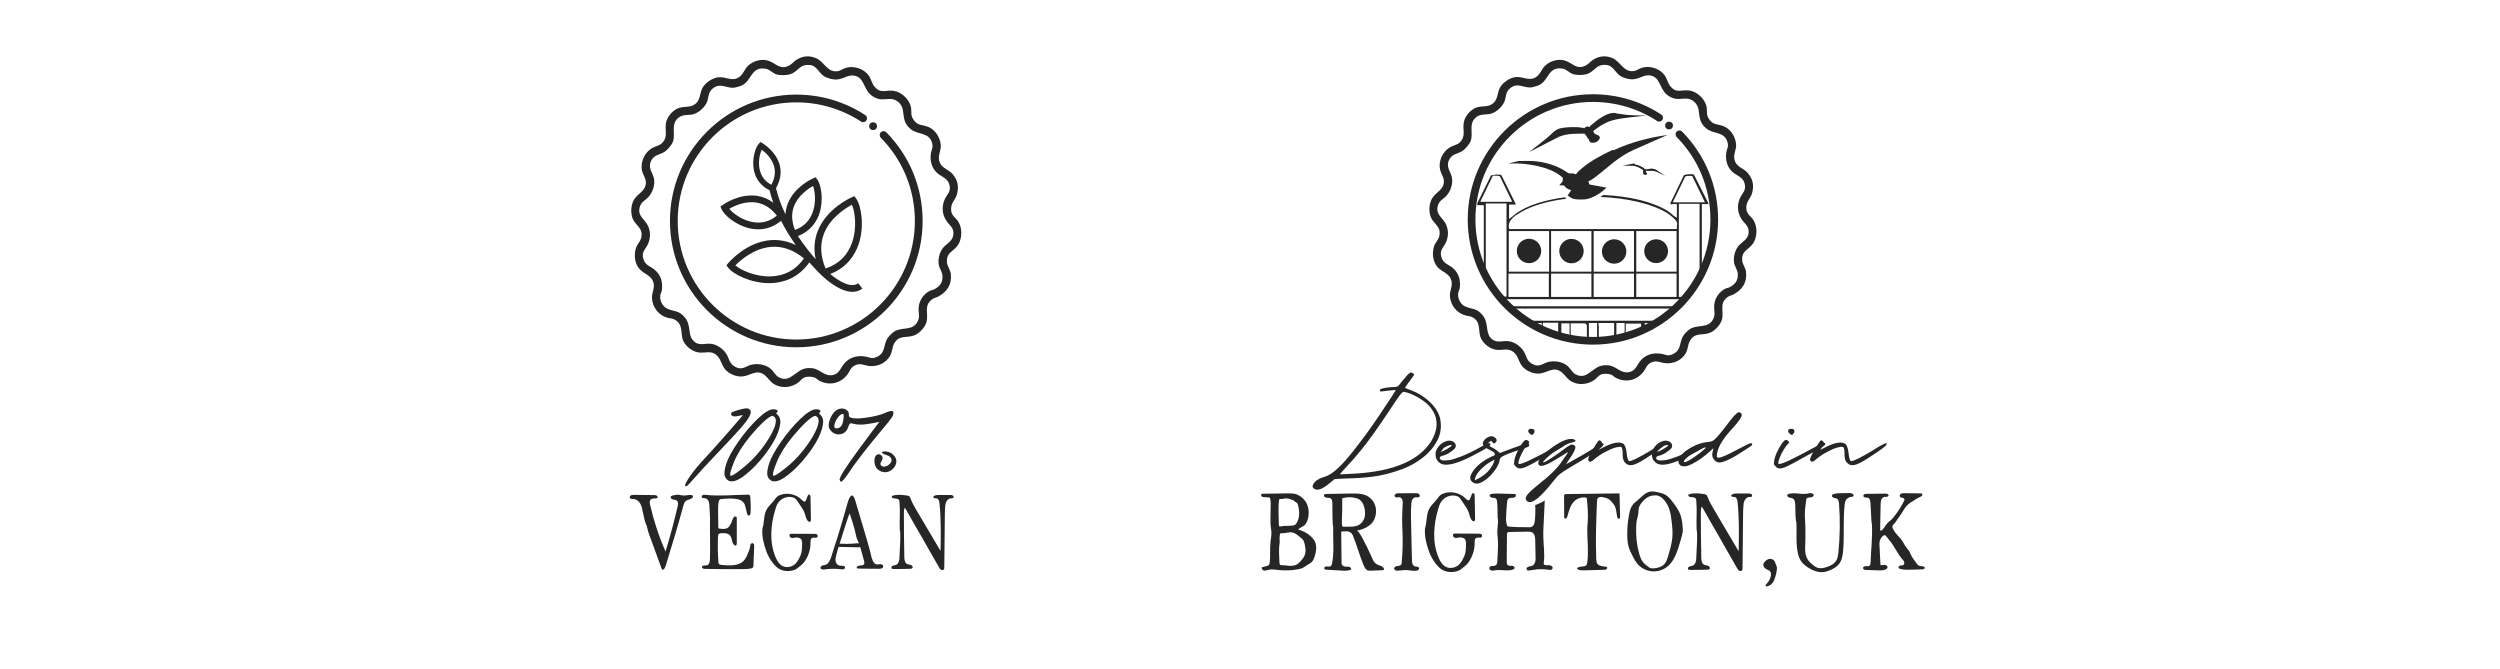 <svg viewBox="0 0 1080 289.049" version="1.1" xmlns="http://www.w3.org/2000/svg" id="Capa_1">
  
  <defs>
    <style>
      .st0 {
        fill: none;
      }

      .st1 {
        fill: #262626;
      }
    </style>
  </defs>
  <g>
    <g>
      <path d="M377.78,37.396c2.688,3.321,5.072,1.29,8.39,1.853,3.529.599,7.018,3.983,7.445,7.585.242,2.038-.286,2.864.991,4.833,1.821,2.809,3.928,2.085,6.556,3.214,2.944,1.265,4.987,4.589,5.249,7.714.239,2.847-1.729,4.81-.328,7.845,1.035,2.242,3.77,2.845,5.409,4.737,2.17,2.506,2.772,5.189,2.006,8.403-.743,3.118-3.003,3.878-2.575,7.571.234,2.018,2.045,3.023,3.006,4.509,1.84,2.844,1.793,7.277-.033,10.112-1.886,2.929-5.268,3.218-4.799,7.685.17,1.617,1.451,3.188,1.643,4.743.577,4.674-1.601,7.936-5.596,10.008-.789.409-1.585.434-2.476,1.094-3.869,2.868-1.309,6.425-2.505,10.083-.696,2.128-2.999,4.602-5.079,5.442-3.364,1.359-6.651-.335-8.813,3.588-.948,1.72-.729,3.544-1.871,5.456-1.806,3.025-5.195,4.54-8.705,4.254-2.552-.208-4.114-1.643-6.805-.035-1.501.896-1.734,2.196-2.6,3.412-2.948,4.136-7.928,5.345-12.474,2.906-.552-.296-1.166-1.028-1.894-1.3-1.303-.487-3.369-.568-4.639.055-.957.47-1.732,1.59-2.449,2.111-2.937,2.134-6.967,2.629-10.18.821-1.942-1.093-2.549-2.545-4.052-3.839-3.721-3.203-6.329.168-10.145.387-2.464.142-5.397-1.109-7.047-2.924-1.926-2.12-1.915-4.903-4.152-6.558-2.328-1.722-4.423-.642-7.041-.851-2.774-.222-5.619-2.313-6.891-4.758-1.614-3.105.03-6.702-3.167-9.046-1.419-1.04-2.193-.819-3.684-1.202-3.827-.982-6.57-4.476-6.824-8.394-.188-2.887,1.711-4.759.281-7.796-1.166-2.476-4.734-3.117-6.375-5.838-1.389-2.304-1.595-4.957-.998-7.541.659-2.851,2.999-3.596,2.579-7.191-.265-2.265-3.002-3.934-3.831-6.127-.968-2.561-.779-5.975.67-8.306,1.704-2.74,5.056-3.532,5.039-7.36-.008-1.737-1.273-3.332-1.648-4.926-.868-3.686,1.073-7.97,4.335-9.861,1.373-.796,3.089-.972,4.265-2.123,2.847-2.786,1.053-5.602,1.776-8.933.578-2.66,2.98-5.408,5.556-6.281,2.558-.867,5.307.081,7.494-2.088,1.863-1.848,1.478-4.573,2.8-6.782,1.276-2.131,4.222-4.104,6.707-4.378,3.392-.374,6.136,2.201,9.29-.292,1.643-1.299,2.064-3.258,3.58-4.687,2.126-2.004,5.449-3.039,8.311-2.294,3.731.97,5.412,4.531,9.675,2.054.979-.569,1.751-1.544,2.702-2.183,2.656-1.783,5.585-2.15,8.571-.901,3.839,1.605,4.898,6.503,9.689,5.631.808-.147,2.268-1.078,3.149-1.36,3.509-1.125,7.902.302,10.036,3.295,1.08,1.515,1.248,3.239,2.476,4.755v0l-0-0ZM408.923,95.503c-1.92-2.779-2.172-6.031-.913-9.143.965-2.385,3.065-3.459,2.076-6.771-.816-2.733-3.575-3.279-5.366-4.968-2.284-2.153-2.987-5.157-2.607-8.248.206-1.68,1.103-2.352.602-4.402-1.221-4.998-6.143-3.612-9.252-6.155-3.039-2.486-2.89-4.759-3.417-8.232-.392-2.583-2.658-4.807-5.336-4.827-2.891-.022-4.336.729-7.212-.85-4.334-2.379-3.775-7.258-7.158-8.812-3.281-1.508-5.464.9-8.551,1.226-1.854.196-4.447-.474-5.984-1.534-1.919-1.324-3.181-4.381-5.667-4.667-5.059-.582-5.046,2.858-8.96,4.005-1.501.44-4.27.476-5.759.003-1.574-.501-3.057-2.16-4.531-2.42-6.662-1.176-5.947,5.377-10.721,7.335-.597.245-2.465.797-3.091.854-3.249.294-5.969-2.345-9.215.368-2.023,1.69-1.628,3.628-2.397,5.682-.939,2.507-4.131,5.309-6.812,5.588-2.222.232-4.202-.036-5.99,1.714-2.862,2.801-.756,6.408-1.934,9.902-.49,1.454-2.436,3.718-3.753,4.514-2.153,1.302-4.541,1.168-5.777,3.993-1.361,3.111.911,5.059,1.347,7.635.477,2.822-.676,6.048-2.652,8.063-1.427,1.454-2.828,1.792-3.512,4.098-1.161,3.918,2.389,5.357,3.611,8.24,1.059,2.5,1.062,4.933.06,7.454-1,2.516-3.213,3.569-2.05,6.936.919,2.66,2.964,2.917,4.778,4.429,2.724,2.27,3.542,5.158,3.19,8.642-.095.937-.619,1.655-.733,2.461-.313,2.212,1.003,4.826,3.05,5.748,3.104,1.397,4.81.579,7.451,3.635,2.965,3.43,1.316,7.332,3.574,9.953,2.509,2.912,5.178,1.15,8.163,1.608,2.411.37,4.957,2.227,6.273,4.248,1.241,1.906,1.218,3.957,3.318,5.324,3.783,2.462,5.272-.43,8.461-.752,2.62-.265,5.257.206,7.326,1.876,1.227.99,2.188,3.029,3.597,3.731,3.106,1.547,4.708.271,7.117-1.48,2.554-1.857,3.817-2.775,7.321-2.434,3.295.32,5.226,3.627,8.79,2.958,2.928-.549,3.41-2.977,4.924-4.846,2.34-2.888,5.76-3.786,9.352-3.141,2.187.393,2.634,1.22,5.03.048,3.615-1.767,2.642-4.939,4.281-7.743.704-1.203,2.529-2.983,3.792-3.535,3.286-1.436,7.122-.05,9.182-3.595,1.383-2.381.454-3.903.617-6.335.209-3.125,2.231-6.014,5.048-7.352.422-.201.936-.201,1.315-.376,2.678-1.233,4.221-3.078,3.924-6.176-.16-1.668-1.377-3.096-1.619-4.769-.338-2.338.303-4.956,1.673-6.872,1.504-2.105,4.374-2.931,4.667-6.042.278-2.949-1.607-3.865-2.94-5.794l0.0 0.0 0.0 0Z" class="st1"></path>
      <path d="M372.538,124.652l-1.788-2.303c-3.168,2.457-8.781-1.181-12.097-3.983,7.439-2.87,10.767-8.429,12.254-12.796,2.679-7.864,1.146-16.899-1.132-19.913l-.688-.91-1.049.449c-.448.192-11.026,4.816-14.852,14.81-1.444,3.77-1.697,7.783-.818,11.98-2.207-2.517-4.971-5.939-7.684-10.024,5.623-2.136,8.139-6.314,9.254-9.598,1.987-5.85.816-12.599-.898-14.862l-.688-.91-1.049.45c-.333.143-8.179,3.582-11.017,11.016-.56,1.466-.869,2.983-.959,4.537-1.699-3.542-3.138-7.339-4.093-11.295,1.869-3.307,2.437-6.597,1.654-9.792-1.487-6.07-7.264-9.513-7.508-9.656l-.843-.493-.68.699c-1.561,1.603-3.14,6.758-2.161,11.511.804,3.91,3.143,6.86,6.751,8.614.45,1.835.993,3.632,1.613,5.383-2.025-1.507-4.253-2.493-6.682-2.906-7.907-1.343-14.914,3.702-15.209,3.917l-.921.673.434,1.055c1.085,2.648,6.344,7.122,12.442,8.396,1.023.214,2.181.362,3.428.362,2.987,0,6.485-.864,9.876-3.668,1.964,3.878,4.182,7.412,6.366,10.496-3.492-1.707-7.108-2.437-10.812-2.157-10.673.811-18.127,9.625-18.439,10l-.73.876.676.92c2.155,2.931,9.85,6.794,17.827,6.794.31,0,.622-.006.934-.018,4.812-.186,11.443-1.931,16.397-8.958,2.81,3.238,4.881,5.189,5.176,5.463.51.511,7.349,7.264,13.453,7.264,1.5,0,2.956-.409,4.262-1.422l-0.0 0ZM343.004,89.116c1.776-4.677,6.116-7.585,8.24-8.775.79,2.199,1.399,6.772-.067,11.085-1.314,3.872-3.924,6.528-7.765,7.909-1.455-3.67-1.593-7.103-.409-10.219ZM324.722,95.847c-4.511-.943-8.18-3.83-9.682-5.645,2.119-1.234,6.892-3.522,11.87-2.667,3.322.571,6.239,2.457,8.686,5.612-3.174,2.637-6.827,3.546-10.873,2.699h0ZM333.139,119.392c-6.727.259-12.989-2.637-15.472-4.741,2.158-2.19,8.074-7.452,15.558-8.012,4.851-.359,9.589,1.312,14.086,4.979-3.446,4.931-8.209,7.545-14.171,7.775h-0ZM355.902,101.067c2.676-7.012,9.41-11.176,12.125-12.618,1.307,2.981,2.285,9.83.121,16.18-1.924,5.649-5.79,9.466-11.5,11.36-2.23-5.358-2.481-10.373-.746-14.923l-0-0ZM328.14,73.065c-.696-3.379.152-6.751.949-8.395,1.547,1.159,4.488,3.773,5.382,7.448.601,2.467.182,5.05-1.243,7.691-2.751-1.427-4.461-3.691-5.089-6.743Z" class="st1"></path>
    </g>
    <g>
      <path d="M343.998,150.029c-30.096,0-54.58-24.485-54.58-54.581s24.485-54.58,54.58-54.58c10.629,0,20.932,3.058,29.795,8.844.776.506.994,1.544.488,2.319-.505.776-1.544.995-2.319.488-8.317-5.429-17.986-8.298-27.963-8.298-28.247,0-51.228,22.981-51.228,51.228,0,28.247,22.981,51.227,51.228,51.227s51.228-22.981,51.228-51.227c0-13.532-5.228-26.295-14.721-35.938-.65-.66-.641-1.721.018-2.37.658-.65,1.72-.643,2.37.019,10.115,10.273,15.684,23.871,15.684,38.289,0,30.096-24.485,54.581-54.58,54.581h-0Z" class="st1"></path>
      <circle r="1.696" cy="54.511" cx="377.181" class="st1"></circle>
    </g>
  </g>
  <g>
    <g>
      <path d="M279.063,226.453c-.372-.836-.604-1.764-.789-2.645l-.651-3.017c-.232-1.115-.464-2.321-1.068-3.296-.604-1.021-1.624-1.857-2.784-1.903-.604-.046-1.393.046-1.671-.51-.186-.418.093-.882.464-1.115.417-.185.881-.185,1.3-.185,2.924.046,5.849.093,8.772.093.372.046.79.046,1.068.232.325.186.511.65.279.928-.186.233-.464.279-.743.279-.789.046-1.671-.046-2.182.557-.51.557-.37,1.393-.232,2.135,1.579,6.916,3.806,13.739,6.684,20.238,1.996-6.452,3.714-12.996,5.245-19.541.185-.836.325-1.857-.325-2.414-.464-.371-1.161-.325-1.764-.51-.604-.139-1.207-.836-.836-1.346.138-.186.464-.279.742-.372.836-.186,1.718-.372,2.599-.325.697.093,1.393.325,2.043.325,1.207.093,2.414-.418,3.574-.186.186.046.372.093.464.232.232.232.094.65-.139.928-.696.789-1.996.697-2.831,1.393-.604.464-.836,1.253-1.068,2.043-2.32,8.494-4.827,16.941-7.473,25.388-.185.65-.417,1.347-.836,1.95-.185.185-.372.325-.604.325-.278,0-.464-.372-.557-.649-1.115-3.018-2.182-6.081-3.295-9.098l-2.229-6.081c-.325-.928-.51-1.903-.742-2.924-.094-.232-.279-.697-.418-.929l-0.0 0Z" class="st1"></path>
      <path d="M306.686,222.601c-.093-1.392-.185-2.739-.232-4.084-.047-.696-.093-1.393-.372-2.043-.278-.604-.836-1.16-1.485-1.253-.511-.046-1.115.093-1.393-.325-.232-.325,0-.836.372-1.021s.836-.139,1.254-.093c6.405.65,11.79,0,18.241-.093.232,0,.464,0,.696.139.279.232.326.604.372.974.186,2.275.232,4.549.093,6.823-.046.465-.185,1.068-.696,1.115-.464.046-.742-.511-.836-1.021-.232-.836-.417-1.671-.604-2.507-.185-.696-.37-1.439-.789-1.996-.649-.929-1.717-1.347-2.784-1.579-1.95-.418-4.549-.278-6.916-.046-.232.046-.511.046-.696.232-.186.139-.232.372-.326.557-.417,1.439-.372,3.017-.372,4.548.047,2.321.094,4.595.094,6.916,0,.139,0,.278.093.372.093.093.232.139.417.139,1.254.186,2.646.372,3.668-.418.602-.418.974-1.114,1.3-1.81.278-.557.51-1.161.696-1.764.139-.371.325-.789.649-1.068.326-.278.928-.232,1.115.186.046.093.046.232.046.372v10.815c0,.418-.093.975-.51,1.068-.186,0-.372-.093-.511-.186-1.253-.974-.883-3.063-1.903-4.224-.836-1.021-2.32-1.021-3.62-.974-.465,0-.93.046-1.254.371-.279.279-.325.743-.325,1.115-.139,3.667-.093,7.379.185,11.047,0,.185,0,.417.139.604.186.417.743.51,1.207.557.883.093,1.717.139,2.599.185,2.507.093,5.292-.185,7.009-1.996.789-.836,1.254-1.903,1.718-2.971.372-.928.789-1.856.974-2.877.047-.418.047-.836.232-1.207.186-.371.651-.65,1.022-.51.511.186.557.836.557,1.346-.093,2.738-.232,5.477-.325,8.215,0,.326,0,.696-.232.928-.186.232-.464.326-.696.372-1.068.279-2.182.326-3.297.326-5.57.093-11.14,0-16.709-.094-.557,0-1.3-.185-1.3-.742-.047-.418.464-.697.883-.743.417-.047.881.046,1.3-.047.928-.278,1.207-1.532,1.253-2.507.232-5.941-.093-11.882.047-17.823l-.047-1.3 0-0Z" class="st1"></path>
      <path d="M329.758,226.825c.372-2.46.326-5.106,1.718-7.195.836-1.3,2.043-2.275,2.971-3.528.372-.51.696-1.021,1.16-1.438.372-.372.883-.604,1.347-.789,3.203-1.253,7.148-.372,9.468,2.135.418.418,1.068.928,1.532.51.139-.139.186-.278.232-.464.232-.65.511-1.3.79-1.949.093-.139.185-.325.325-.418.232-.093.557.046.696.325.139.232.139.51.139.789.093,3.203.139,6.406.185,9.655,0,.325-.046.742-.325.928-.372.232-.789-.093-1.068-.372-.743-.928-.883-2.181-1.3-3.295-.372-1.114-1.068-2.135-1.718-3.11-.464-.65-.881-1.346-1.345-1.996-.326-.511-.651-.975-1.161-1.346-.325-.233-.742-.372-1.16-.465-2.228-.51-4.734.465-6.034,2.368-.604.835-.975,1.856-1.253,2.877-2.09,6.777-2.646,14.296.138,20.747.651,1.532,1.579,3.063,3.065,3.761,1.485.742,3.388.464,4.78-.465,1.393-.928,2.135-2.505,2.833-3.991.696-1.532.696-3.295.742-4.966,0-1.16,0-2.228-1.068-2.645-.604-.279-1.439-.372-2.043-.232-.602.185-1.3.278-1.856-.047-.557-.325-.696-1.3-.139-1.532.186-.093.372-.093.558-.093,3.527,0,6.543.046,10.025.046.696,0,1.3.232,1.254.928-.047.557-.418.789-.93.743-.557,0-1.16-.139-1.624.186-.557.325-.557,1.114-.557,1.81.093,2.228-.511,4.455-1.392,6.358-.511,1.022-1.068,1.764-1.301,2.135-.557.79-2.413,2.322-3.203,2.878-.51.372-1.113.604-1.717.743-2.135.557-4.502.325-6.313-.883-.836-.557-1.485-1.3-2.135-2.041-1.347-1.671-2.414-3.574-3.11-5.571-1.068-3.016-1.856-6.173-1.624-9.375.046-.418.325-1.253.417-1.717l-0-0Z" class="st1"></path>
      <path d="M380.913,245.53c-.418.186-.883.186-1.347.186-2.135,0-4.316-.047-6.498-.047-.743,0-1.486-.046-2.228-.046-.279,0-.558-.047-.696-.233-.139-.278.046-.649.325-.789.881-.511,2.228-.046,2.784-.881.279-.418.139-.975,0-1.486l-1.392-5.059c-.093-.279-.185-.557-.279-.836-.37.093-.742.093-1.16.093l-6.73-.139c-.464-.047-.928-.047-1.439-.047l-.975,3.481c-.185.79-.417,1.579-.325,2.367.047.79.417,1.579,1.068,1.996.557.326,1.207.326,1.811.326.417,0,.974,0,1.16.417.232.372-.047.836-.464,1.022-.372.185-.836.093-1.254.046-2.32-.278-4.687-.232-7.009.093-.742.094-1.717.047-1.809-.649-.047-.464.325-.836.742-1.022.418-.138.836-.138,1.3-.278,1.439-.418,2.135-2.043,2.601-3.482.649-1.996,1.253-4.037,1.903-6.08.093-.325.37-.975.464-1.3,1.717-5.384,3.203-10.815,4.78-16.246.326-.974.604-1.996,1.347-2.692.093-.093.185-.186.279-.186.278-.093.51.093.696.278.557.65.789,1.485,1.021,2.275l5.153,17.406c.417,1.439.836,2.877,1.207,4.362.278,1.254.51,2.507,1.021,3.668.325.789.836,1.577,1.624,1.764.558.093,1.068-.093,1.626-.093.557,0,1.207.232,1.3.742.139.418-.186.883-.604,1.068l0-0ZM371.073,234.716c-.093-.186-.139-.372-.232-.557-.232-.511-.511-1.021-.696-1.579-.279-.742-.418-1.485-.558-2.228-.649-2.924-1.577-5.709-2.507-8.541-.372.65-.604,1.347-.836,2.043-.51,1.532-1.021,3.063-1.485,4.548-.696,2.182-1.392,4.317-2.043,6.452,1.903.139,3.853.139,5.756,0,.836-.093,1.717-.186,2.599-.139Z" class="st1"></path>
      <path d="M388.715,229.006c-.186-4.038.232-8.076-.139-12.115-.047-.325-.047-.65-.232-.928-.557-.789-1.856-.418-2.739-.836-.279-.139-.511-.511-.325-.743.046-.139.185-.185.325-.232,1.996-.65,4.131-.371,6.22-.093.325.046.696.139.974.325.279.232.418.604.558.975.649,1.811,1.671,3.528,2.646,5.198l10.304,17.453c.139-6.87.278-13.786-.464-20.656-.094-.836-.372-1.856-1.161-2.042-.325-.093-.649,0-.974-.093-.279-.046-.604-.325-.511-.604.047-.139.139-.232.279-.325.649-.464,1.532-.464,2.32-.464h4.689c.604,0,1.345.139,1.439.696.093.232-.047.557-.233.65-.278.186-.557.093-.881.093-.789,0-1.532.603-1.903,1.3-.418.696-.557,1.532-.604,2.367-.093,1.16-.139,2.367-.139,3.574-.093,7.519-.139,15.039-.232,22.557,0,.325,0,.696-.232.975-.325.325-.881.279-1.253.047s-.604-.65-.836-1.068l-4.642-8.123c-.928-1.578-1.858-3.203-2.739-4.827-1.207-2.043-2.367-4.085-3.574-6.173-.604-1.115-1.254-2.228-1.903-3.388l-1.858-3.203c-.417.742-.417,1.624-.417,2.506,0,6.267.047,12.579.185,18.844,0,1.115.186,2.461,1.161,2.971.557.279,1.16.232,1.671.464.557.186,1.021.883.649,1.3-.232.279-.604.326-.928.326-2.46.093-4.874.093-7.333.093-.232-.047-.511-.047-.696-.185-.326-.326-.047-.975.417-1.207.418-.186.928-.186,1.392-.372.651-.232,1.115-.836,1.3-1.486.232-.649.279-1.345.279-2.041.093-3.342.464-6.731.325-10.119,0-.372-.139-1.021-.185-1.393l-0-0Z" class="st1"></path>
    </g>
    <g>
      <path d="M296.511,210.091h-.068c-.222,0-.4-.179-.53-.537,1.144-2.99,4.866-7.787,11.165-14.394,3.8-4.153,8.424-9.419,13.867-15.802-.224,0-.587.044-1.089.134-1.019.267-1.797.401-2.333.401-.893,0-1.427-.244-1.606-.736-.066-.177-.084-.412-.056-.703.029-.289,1.09-.746,3.183-1.372,1.579-.446,2.77-.671,3.573-.671l.493.068c.617.224,1.007.558,1.169,1.005.439,1.205-.98,3.682-4.258,7.432-1.769,2.009-5.082,5.569-9.939,10.68-4.857,5.11-8.253,8.782-10.186,11.014-1.933,2.231-3.062,3.392-3.386,3.482Z" class="st1"></path>
      <path d="M316.085,207.947c-.402,0-.753-.044-1.055-.135-.935-.49-1.56-1.159-1.869-2.008-.406-1.115-.216-2.923.571-5.423.787-2.498,2.498-5.646,5.134-9.439,2.636-3.794,5.418-7.097,8.344-9.911,2.928-2.811,5.195-4.218,6.801-4.218,1.115,0,1.756.224,1.918.671.081.224.001.435-.238.635s-.346.334-.322.402c.024.067.045.123.061.168.049.134.187.267.414.401.475.447.818.961,1.029,1.539.504,1.385.236,3.472-.802,6.262s-2.927,5.97-5.666,9.542c-2.741,3.57-5.57,6.494-8.491,8.77-2.324,1.832-4.268,2.746-5.83,2.746l0-0ZM315.743,205.537c.626,0,2.079-.915,4.358-2.744,3.258-2.455,6.2-5.379,8.826-8.772,2.625-3.392,4.484-6.471,5.575-9.239.661-1.741.83-3.057.504-3.951-.194-.536-.578-.915-1.152-1.138h-.134c-.758,0-2.039.837-3.839,2.511s-3.743,3.761-5.824,6.26c-3.268,4.016-5.574,7.678-6.916,10.981-1.342,3.303-1.899,5.267-1.672,5.891.049.135.14.202.273.202v-0Z" class="st1"></path>
      <path d="M334.566,207.947c-.403,0-.753-.044-1.055-.135-.937-.49-1.56-1.159-1.869-2.008-.407-1.115-.216-2.923.57-5.423.787-2.498,2.498-5.646,5.134-9.439,2.636-3.794,5.418-7.097,8.345-9.911,2.928-2.811,5.194-4.218,6.801-4.218,1.115,0,1.754.224,1.917.671.081.224.002.435-.237.635s-.346.334-.322.402c.024.067.045.123.061.168.049.134.186.267.413.401.475.447.819.961,1.03,1.539.503,1.385.236,3.472-.802,6.262s-2.927,5.97-5.666,9.542c-2.741,3.57-5.572,6.494-8.492,8.77-2.323,1.832-4.267,2.746-5.829,2.746l0-0ZM334.224,205.537c.624,0,2.077-.915,4.358-2.744,3.257-2.455,6.198-5.379,8.825-8.772,2.627-3.392,4.485-6.471,5.576-9.239.661-1.741.83-3.057.504-3.951-.196-.536-.58-.915-1.152-1.138h-.134c-.759,0-2.039.837-3.839,2.511-1.802,1.674-3.743,3.761-5.824,6.26-3.269,4.016-5.575,7.678-6.916,10.981-1.342,3.303-1.9,5.267-1.673,5.891.05.135.141.202.275.202l-0-0Z" class="st1"></path>
      <path d="M363.406,208.081c-.267,0-.491-.244-.669-.736-.324-.893,2.47-5.356,8.383-13.39,5.585-7.589,8.523-11.472,8.816-11.651l-1.401.2c-2.985.626-5.261.938-6.823.938-1.25,0-2.424-.157-3.518-.469-.211-.09-.407-.134-.584-.134-.401,0-.767.468-1.095,1.406-.735,2.277-2.172,3.415-4.314,3.415-1.028,0-2-.402-2.917-1.205-.553-.536-.917-1.048-1.096-1.54-.423-1.16-.174-2.746.747-4.754,1.293-2.454,2.877-3.682,4.753-3.682.713,0,1.333.168,1.856.502.524.335.875.748,1.053,1.239.13.357.164.759.103,1.205l.056.334c.227.626,1.308.961,3.245,1.005,1.875,0,4.134-.256,6.783-.77,2.647-.513,4.845-1.193,6.588-2.042.662-.267,1.216-.401,1.662-.401.491,0,.786.134.883.401.081.225.052.637-.085,1.239-.139.603-.903,1.752-2.294,3.448-8.385,9.955-13.869,16.963-16.452,21.024-2.008,2.946-3.235,4.419-3.681,4.419l0-0ZM361.316,185.048c1.785,0,2.808-1.361,3.066-4.083.117-1.027.128-1.675.03-1.943-.049-.134-.118-.2-.208-.2-.669,0-1.351.425-2.048,1.272-.695.848-1.198,1.764-1.511,2.746-.259.759-.316,1.339-.169,1.741.113.312.392.468.84.468ZM382.408,203.997c-.536,0-1.082-.089-1.638-.267-1.356-.536-2.252-1.407-2.691-2.612-.309-.847-.394-1.874-.251-3.079.366-1.205.927-1.808,1.686-1.808.624,0,1.124.268,1.498.804l.188.334c.194.536.051,1.183-.431,1.942-.369.58-.488,1.048-.36,1.404.083.225.256.426.521.603.266.18.577.268.934.268.491,0,1.074-.177,1.747-.535,1.31-.938,1.787-1.897,1.43-2.879-.26-.714-.968-1.249-2.125-1.607-1.157-.357-1.792-.692-1.906-1.005-.13-.356.341-.536,1.412-.536,1.34,0,2.5.492,3.483,1.474.552.536.933,1.093,1.144,1.674.196.535.242,1.093.141,1.672-.198,1.296-.917,2.388-2.154,3.281-.816.58-1.692.87-2.629.87h-0Z" class="st1"></path>
    </g>
  </g>
  <g>
    <g>
      <path d="M567.953,240.311c-.288.958-.67,1.916-1.39,2.587-.526.479-1.244.767-1.867,1.197-.623.383-1.15.862-1.822,1.197-.718.383-1.532.527-2.299.671-2.731.479-5.51.574-8.288.288-1.437-.192-2.875-.432-4.312-.097-.623.144-1.294.432-1.916.336-.671-.144-1.246-.911-.911-1.438l2.252-.574c.239-.096.479-.144.67-.335.288-.239.383-.623.432-1.006.383-3.066,0-6.181.383-9.295.143-1.102.335-2.204.382-3.306,0-1.725-.479-3.403-.431-5.126v-1.582c0-1.628.048-3.257.096-4.839.048-1.197.048-2.396-.191-3.498-.048-.192-.144-.431-.288-.527-.144-.096-.335-.096-.479-.096-.574-.048-1.102-.048-1.676-.096-.432,0-.862-.048-1.199-.287-.335-.288-.431-.862-.047-1.102.144-.096.335-.096.526-.096l10.973-.143c.767,0,1.534,0,2.299.096,2.396.383,4.505,2.06,5.607,4.216,1.053,2.156,1.149,4.791.431,7.092-.288.909-.718,1.867-1.485,2.49-.814.623-1.916.911-2.587,1.725,2.108.527,4.121,1.629,5.702,3.162.526.479.958,1.055,1.341,1.678,1.102,2.011.814,4.552.096,6.707ZM552.477,226.943c0,.335.335.574.671.479,1.628-.383,3.45-.144,5.175-.383.382-.047.814-.144,1.149-.335.479-.335.718-.814.958-1.341.192-.432.432-.911.527-1.39.335-1.341.383-2.874.096-4.168-.144-.718-.239-1.485-.479-2.204-.144-.383-1.102-.767-1.388-1.054-.336-.479-.72-.479-1.294-.718-1.15-.479-2.395-.719-3.545-.336-.431.144-1.629-.096-1.725.288-.527,2.539-.239,7.33-.144,11.164ZM563.496,234.562c-.143-.479-.287-.958-.574-1.341-.191-.288-.479-.479-.718-.718-.432-.336-.814-.623-1.197-.958-.671-.527-1.294-1.006-2.061-1.343-.431-.143-.909-.239-1.437-.239-1.293-.047-2.683.576-3.929.383-.287-.047-.526.096-.623.383-.239,1.15-.191,2.396-.144,3.594,0,.383-.143,1.197-.191,1.581-.144,2.395-.048,4.791.096,7.139,0,.383.096.814.383,1.006.192.096.383.096.574.096,1.15,0,2.301.239,3.45.287,1.15.048,2.348-.096,3.354-.718.479-.335.862-.765,1.293-1.197.671-.767,1.39-1.532,1.773-2.492.767-1.676.383-3.641-.048-5.461Z" class="st1"></path>
      <path d="M597.854,246.06c-.144.239-.479.288-.767.288-1.676.096-3.354.144-5.031.191-.383,0-.718.048-1.102-.096-.958-.288-1.485-1.341-1.916-2.348-1.725-4.215-2.922-8.672-4.647-12.889,0-.047-.048-.047-.048-.096-.431-.958-1.437-1.581-2.539-1.581-.671.048-1.341.048-2.013.048-.096,0-.239,0-.287.096-.097.096-.097.239-.097.335l.144,12.937c0,.335,0,.765.192,1.053.239.479.862.718,1.388.767.576.047,1.15,0,1.678.096.574.096,1.197.718.765,1.197-.096.096-.191.144-.335.192-1.197.382-2.492.335-3.736.239-2.157-.144-4.312-.239-6.516-.383-.336,0-.671-.048-.862-.336-.144-.287-.048-.67.239-.861.909-.623,2.204.479,2.874-.815.096-.191.144-.383.192-.574,1.053-5.126.335-10.445.526-15.667,0-.336-.191-.959-.191-1.294-.239-3.113-.096-6.228-.191-9.343-.048-.671-.097-1.437-.671-1.868-.335-.24-.814-.288-1.293-.288-.527-.048-1.102-.048-1.485-.527-.239-.239-.239-.623-.048-.862.191-.287.527-.287.862-.287,3.689-.048,7.426-.144,11.164-.192,1.964,0,3.977,0,5.798.718,2.06.862,3.689,2.635,4.264,4.791.623,2.108.191,4.984-1.102,6.756-1.437,1.916-3.738,3.066-6.084,3.594l-.72.144c.862.765,1.485,1.82,2.061,2.827,1.532,2.827,2.969,5.701,4.264,8.672.431,1.053.909,2.155,1.82,2.827,1.006.718,2.348.814,3.21,1.725.191.191.383.526.239.814ZM580.462,227.566c.814,0,1.628-.048,2.443-.048,1.388,0,2.827-.047,4.073-.718,1.244-.67,2.155-1.964,2.539-3.353.335-1.39.191-3.403-.288-4.744-.335-1.102-.958-2.204-1.916-2.875-.574-.383-1.246-.623-1.964-.767-1.725-.383-3.545-.335-5.27.144-.048,0-.144.048-.144.096-.096.048-.096.144-.096.239v4.553l-.144,4.982c-.048.671-.048,1.39.144,2.013.047.144.096.335.191.383.144.096.288.096.432.096Z" class="st1"></path>
      <path d="M605.763,227.134c-.097-3.113,0-6.228.191-9.342.048-.575.096-1.15-.096-1.725-.192-.575-.574-1.102-1.15-1.246-.383-.048-.765.048-1.149.048-.383.048-.815-.048-1.006-.383-.239-.383,0-.91.431-1.15.383-.239.862-.239,1.294-.239,2.395,0,4.791,0,7.186-.048.527,0,1.006,0,1.438.287.382.24.622.815.335,1.198-.383.527-1.197.239-1.82.335-.576.048-1.055.48-1.341,1.006-.239.527-.336,1.15-.383,1.725-.192,2.012-.192,4.073-.144,6.133l.144,6.756c.096,3.833.144,7.667.287,11.499,0,.527.048,1.102.192,1.581.191.48.526.959,1.053,1.102.623.192,1.485,0,1.773.623.144.288,0,.671-.288.911-.239.239-.574.288-.911.335-1.244.192-2.49-.144-3.736-.239-1.293-.096-2.587.096-3.833.192-.431.047-.862.096-1.246-.048s-.718-.527-.718-.911c.048-.622.767-.958,1.39-1.005.623-.097,1.39-.144,1.676-.671.144-.239.192-.479.192-.718.096-1.053.191-2.155.239-3.21.239-3.929.239-7.858.047-11.787,0-.287,0-.767-.047-1.006Z" class="st1"></path>
      <path d="M616.017,226.608c.383-2.54.336-5.27,1.773-7.427.862-1.341,2.108-2.348,3.066-3.642.383-.527.718-1.053,1.197-1.485.383-.383.911-.623,1.39-.815,3.306-1.294,7.379-.383,9.774,2.204.432.431,1.102.958,1.581.527.144-.143.192-.287.239-.479.239-.671.527-1.341.815-2.012.096-.144.191-.335.335-.431.239-.096.574.048.718.336.144.239.144.527.144.814.096,3.306.144,6.613.191,9.967,0,.335-.047.765-.335.958-.383.239-.814-.096-1.102-.383-.767-.958-.911-2.252-1.341-3.401-.383-1.15-1.102-2.205-1.773-3.211-.479-.671-.909-1.389-1.388-2.06-.336-.527-.671-1.006-1.199-1.389-.335-.24-.765-.383-1.197-.48-2.299-.527-4.887.48-6.228,2.444-.623.862-1.006,1.916-1.293,2.97-2.157,6.996-2.731,14.757.143,21.417.671,1.581,1.629,3.162,3.163,3.882,1.532.765,3.497.479,4.934-.48,1.438-.958,2.204-2.586,2.924-4.12.718-1.581.718-3.401.765-5.126,0-1.197,0-2.299-1.102-2.731-.623-.288-1.485-.383-2.108-.239-.622.191-1.341.288-1.916-.048-.574-.335-.718-1.341-.144-1.581.192-.096.383-.096.576-.096,3.641,0,6.756.048,10.348.048.718,0,1.341.239,1.294.958-.048.574-.432.814-.959.767-.574,0-1.197-.144-1.676.191-.574.335-.574,1.15-.574,1.869.096,2.299-.527,4.599-1.437,6.563-.527,1.055-1.102,1.82-1.343,2.204-.574.815-2.49,2.396-3.306,2.971-.526.383-1.149.623-1.772.767-2.204.574-4.647.335-6.516-.911-.862-.574-1.532-1.341-2.204-2.107-1.39-1.725-2.492-3.689-3.21-5.751-1.102-3.113-1.916-6.372-1.676-9.678.047-.431.335-1.293.431-1.772Z" class="st1"></path>
      <path d="M669.492,244.191c-.718-.096-1.485.097-2.155-.143-.144-.048-.239-.097-.335-.192-.144-.191-.144-.479-.097-.767.527-3.736-.143-7.521-.191-11.306-.048-1.534,0-3.066.096-4.6.192-3.678.334-7.356.526-10.987-.327.225-.658.438-.998.629-.992.556-2.066.948-3.128,1.358.128,2.327.079,4.686-.185,6.987-.144.959-.383,1.917-1.246,2.348-.431.288-1.006.288-1.485.239-2.874,0-5.749,0-8.623-.287-.144,0-.288-.048-.383-.097-.144-.096-.192-.239-.239-.431-.527-1.341-.479-2.875-.383-4.312.096-1.869.191-3.689.383-5.558.047-.574.096-1.245.574-1.629.383-.336.862-.383,1.39-.383.479,0,.958,0,1.388-.239.192-.143.383-.335.432-.623.144-.383-.144-.766-.527-.814-1.916-.048-3.785,0-5.654-.144-1.485-.048-3.018-.144-4.503.192-.239.096-.527.192-.623.479-.048.287.048.575.288.767.383.335.909.383,1.388.383.479.048.959.144,1.199.527.191.239.239.527.287.814.336,2.348.192,4.697.288,7.044,0,.287.191.958.191,1.293,0,1.82-.383,3.641-.335,5.461.048,1.006.192,2.013.239,3.019.144,1.964.048,3.88-.047,5.845-.048,1.102-.144,2.157-.192,3.259,0,.718-.096,1.485-.67,1.867-.432.288-1.006.288-1.485.336-.576,0-1.246.239-1.294.862-.047.382.192.765.527.909.67.383,1.437.192,2.108.048,2.587-.383,5.317.574,7.809-.383.144-.096.288-.192.383-.335.383-.623-.432-1.199-1.053-1.199-.767-.047-1.678.192-2.108-.718-.096-.191-.144-.479-.144-.718l.096-12.17c0-.191,0-.431.144-.623.191-.335.623-.382,1.006-.382l7.665-.144c.718,0,1.485,0,2.108.335,1.102.671,1.294,2.204,1.294,3.497l.143,7.044c.048.718.048,1.485-.143,2.204-.241.671-.671,1.39-1.343,1.676-.718.288-1.532.144-2.155.72-.239.239-.335.622-.191.909.239.432.718.432,1.102.383.574-.048,1.149-.144,1.725-.239,2.395-.527,4.838-.335,7.186,0,.383.048.767-.096,1.006-.383.623-.718-.239-1.532-1.055-1.629Z" class="st1"></path>
      <path d="M685.883,225.698c.239-3.45,0-6.9-.383-10.349,0-.096,0-.192-.048-.24-.096-.096-.191-.096-.288-.143-1.725-.287-3.641.239-4.934,1.437-1.822,1.677-2.443,4.265-3.115,6.613-.096.288-.191.623-.431.814-.241.239-.623.288-.815.048-.144-.144-.144-.383-.144-.623-.047-2.922-.047-5.846-.047-8.768,0-.336,0-.719.287-.91.192-.144.432-.144.671-.144l22.997-.287c.097,3.306.192,6.612.239,9.918.048.431-.047.958-.431,1.053-.479.096-.767-.527-.862-1.006-.144-.814-.288-1.628-.383-2.443-.144-.718-.288-1.438-.623-2.061-.191-.431-.526-.814-.814-1.197-.574-.718-1.197-1.485-2.013-1.917-.623-.335-1.246-.479-1.916-.623-.958-.239-2.204-.383-2.683.527-.192.287-.192.671-.239,1.006-.336,8.386-.671,16.723-.336,25.106.048.671.097,1.39.432,1.964.767,1.15,2.348,1.15,3.689,1.341.144,0,.288,0,.383.097.335.191.239.718-.048.958-.335.239-.718.287-1.102.287-3.018.048-6.037.144-9.055.239-.958,0-2.155-.047-2.636-.909.767-.767,2.013-.718,3.115-.862.239-.048.479-.096.671-.239.431-.239.574-.815.67-1.341.335-2.443.288-4.887.239-7.33-.096-2.827-.335-5.654-.191-8.434,0-.383.144-1.197.144-1.581Z" class="st1"></path>
      <path d="M726.9,229.866c-.047.623-.239,1.246-.383,1.82-.526,1.773-1.005,3.594-1.581,5.319-1.005,2.971-2.299,5.942-4.743,7.858-1.964,1.532-4.503,2.204-6.947,1.916-2.396-.335-4.696-1.628-6.181-3.592-.527-.671-1.006-1.485-1.39-2.252-.909-1.676-1.772-3.354-2.204-5.126-.526-2.06-.526-4.217-.479-6.372.048-1.485.096-3.019.335-4.505.48-2.778.576-5.27,2.445-7.378.239-.288,1.293-1.102,1.581-1.341,1.82-1.533,3.45-3.594,5.796-3.881.959-.096,1.917.096,2.875.287,1.197.239,2.395.527,3.497,1.15,1.438.862,2.445,2.252,3.45,3.594,1.15,1.533,2.252,3.115,2.924,4.935.574,1.532.814,3.115.958,4.743.096.958.191,1.917.047,2.827ZM722.061,224.596c-.239-2.155-.623-4.359-1.629-6.325-1.006-1.869-2.539-3.833-4.647-4.265-.335-.048-1.053,0-1.437.048-2.252.048-4.168,1.725-5.463,3.545-.287.431-.574.862-.767,1.341-.287.862-.239,1.773-.335,2.683-.144,1.246-.574,2.396-.767,3.594-.143.911-.191,1.773-.191,2.683-.048,2.348.048,4.696.383,6.995.239,1.629.623,3.306,1.102,4.887.335,1.055.718,2.108,1.437,2.971.574.814,1.437,1.437,2.252,2.06.287.192.574.432.958.576.479.191,1.006.143,1.532.143,1.773-.143,3.642-.718,4.744-2.107.67-.862,1.006-1.917,1.341-2.971.767-2.636,1.581-5.319,1.869-8.05.239-2.634-.048-5.222-.383-7.809Z" class="st1"></path>
      <path d="M732.94,228.859c-.191-4.168.239-8.337-.143-12.505-.048-.335-.048-.671-.241-.958-.574-.815-1.916-.431-2.825-.862-.288-.144-.527-.527-.336-.767.048-.143.192-.191.336-.239,2.06-.671,4.264-.383,6.419-.096.335.048.718.144,1.006.335.288.239.431.623.574,1.006.671,1.869,1.725,3.642,2.731,5.366l10.636,18.016c.144-7.092.288-14.23-.479-21.322-.096-.862-.383-1.916-1.197-2.108-.335-.096-.671,0-1.006-.096-.287-.048-.623-.335-.527-.623.048-.143.144-.239.288-.335.671-.479,1.581-.479,2.396-.479h4.838c.623,0,1.39.143,1.485.718.096.239-.048.575-.239.671-.288.192-.574.096-.911.096-.814,0-1.581.622-1.964,1.341-.431.718-.574,1.581-.622,2.443-.097,1.197-.144,2.443-.144,3.689-.097,7.762-.144,15.524-.239,23.285,0,.335,0,.718-.239,1.006-.336.335-.911.288-1.294.048s-.623-.671-.862-1.102l-4.791-8.385c-.958-1.629-1.916-3.306-2.827-4.982-1.246-2.108-2.443-4.217-3.689-6.372-.623-1.15-1.293-2.301-1.964-3.498l-1.916-3.306c-.431.766-.431,1.676-.431,2.587,0,6.468.047,12.984.191,19.452,0,1.15.191,2.54,1.197,3.066.576.288,1.197.239,1.725.479.574.192,1.055.911.671,1.341-.239.288-.623.336-.959.336-2.539.096-5.031.096-7.57.096-.239-.048-.527-.048-.718-.191-.335-.336-.048-1.006.432-1.246.431-.192.958-.192,1.437-.383.67-.239,1.149-.862,1.341-1.534.239-.67.288-1.388.288-2.107.096-3.45.479-6.948.335-10.445,0-.383-.144-1.055-.192-1.438Z" class="st1"></path>
      <path d="M767.49,246.876c-.144.718-.288,1.484-.527,2.202-.288,1.006-.623,2.013-1.293,2.827-.623.815-1.629,1.39-2.636,1.39-.096,0-.144,0-.239-.048-.191-.144-.047-.526.144-.718.67-.767,1.293-1.581,1.676-2.492.383-.958.718-2.107.192-2.969-.096-.191-.383-.623-.576-.671-.958-.382-1.964-.765-2.346-1.772-.097-.335-.192-.718-.097-1.102.048-.144.192-.335.288-.479.527-.767,1.293-1.39,2.204-1.581.911-.144,1.964.239,2.395,1.053.144.239.192.527.288.814.192.432.432.815.527,1.246.239.718.144,1.534,0,2.301Z" class="st1"></path>
      <path d="M775.827,224.74c-.287-2.348-.191-4.696-.287-7.044-.048-.91-.288-1.916-1.055-2.347-.479-.288-1.102-.24-1.629-.431-.526-.144-1.005-.815-.67-1.246.144-.144.335-.239.527-.287,2.49-.767,5.222.287,7.809-.096.814-.143,1.629-.431,2.395-.096.288.096.527.287.576.574.144.671-.671,1.054-1.341,1.102-.671.048-1.534.048-1.773.671-.096.144-.096.288-.096.431-.144,1.054-.288,2.108-.383,3.115-.096.718-.191,1.437-.191,2.155-.048.959,0,1.917.047,2.875.239,3.833.239,7.714.096,11.596-.047,1.581-.096,3.257.48,4.79.526,1.438,1.628,2.587,2.825,3.547.671.526,1.438,1.053,2.252,1.293,1.197.288,2.443.048,3.594-.335,1.676-.527,3.45-1.39,4.312-2.922.574-.959.718-2.157.862-3.306.718-7.044.814-14.183.287-21.226-.096-.767-.191-1.677-.862-2.108-.431-.239-1.005-.239-1.485-.431-.479-.144-.909-.718-.67-1.15.144-.192.383-.336.574-.383,1.055-.383,2.252-.431,3.354-.431,1.102-.048,2.204-.048,3.257-.048.815-.048,1.869.096,2.108.91,0,.096.048.192,0,.287-.096.383-.574.383-.958.431-1.053.096-2.108.767-2.539,1.773-.192.431-.288.959-.336,1.438-.765,6.66-.096,13.368-.67,20.028-.192,2.108-.527,4.264-1.869,5.893-.958,1.15-2.299,1.916-3.689,2.492-.767.335-1.581.67-2.443.814-2.587.479-5.27-.623-7.474-2.108-.862-.574-1.676-1.246-2.348-2.06-1.725-2.204-2.06-5.175-2.251-7.953-.192-2.971.047-5.942-.097-8.913,0-.335-.191-.958-.239-1.293Z" class="st1"></path>
      <path d="M831.122,245.821c-.239.144-.526.144-.814.144l-4.743.144c-1.678.047-3.354.096-4.935-.432-.192-.047-.432-.144-.479-.431-.048-.239.047-.479.191-.623.239-.288.671-.335,1.006-.383.479,0,.958,0,1.197-.527.144-.191.144-.479.096-.765-.096-.527-.479-.959-.862-1.39-2.155-2.443-3.353-5.558-5.461-8.05-.432-.526-1.197-1.581-1.773-2.155-.431-.479-1.102.144-1.532.574-.144.192-.335.383-.432.576-.718,1.053-.718,2.155-.622,3.45.096,2.539.239,5.126.382,7.714,0,.144,0,.335.144.479.144.047.288.047.432,0,.623-.096,1.246-.239,1.867.047.336.144.576.432.623.815,0,.431-.287.67-.574.862-1.006.574-2.252.574-3.45.526-1.916-.096-3.785-.143-5.654-.191-.383-.048-.765-.288-.862-.671-.143-.622.576-.958,1.15-.958.718,0,1.485.239,1.916-.623.097-.239.144-.479.144-.718.192-5.51.862-11.02.623-16.481l-.239-1.678c-.191-2.634-.191-5.27-.431-7.905-.048-.815-.239-1.82-1.006-2.108-.383-.143-.767-.096-1.15-.143-.431-.048-.958-.288-.909-.767,0-.239.143-.431.287-.527.383-.288.767-.288,1.197-.288,2.684-.048,5.414-.048,8.146-.096.574,0,1.341.239,1.293.815-.047.192-.191.383-.431.479-.431.192-.862.048-1.341.096-.623.096-1.15.623-1.39,1.246s-.239,1.294-.287,1.917l-.144,7.139c0,1.246-.048,2.492-.048,3.786,0,.239.048.574.335.574,1.343-.814,1.917-2.492,3.066-3.594.432-.431.911-.718,1.343-1.149.479-.383.861-.862,1.244-1.39,1.725-2.108,3.21-4.456,4.408-6.948.097-.192.097-.383.048-.623-.239-.767-1.532-.336-1.916-1.054-.192-.287-.097-.718.143-1.006.48-.479,1.15-.479,1.822-.479,2.395.048,4.743.048,7.138.096.192,0,.383,0,.527.287.096.192.096.431-.047.623-.192.335-.576.479-.911.623-1.053.479-2.013,1.102-2.971,1.724-.909.527-1.82,1.15-2.539,1.869-1.485,1.485-2.252,3.451-3.545,5.079-.862,1.055-1.438,2.396-2.443,3.259-.432.431-.576,1.053-.288,1.581.432.862.623,1.293,1.246,2.06.574.718,1.053,1.246,1.676,1.869,1.39,1.388,2.06,3.353,3.306,4.838.288.383.623.72.862,1.102.288.432.479.911.671,1.39.574,1.294,1.388,2.396,2.251,3.545.479.671,1.006,1.39,1.822,1.534.526.143,1.149,0,1.676.287.144.048.239.192.288.336.096.239-.097.526-.336.67Z" class="st1"></path>
    </g>
    <g>
      <path d="M569.085,211.555c-.372,0-.717-.069-1.037-.203-.504-.27-.823-.592-.958-.964-.197-.541.134-1.284.987-2.23.855-.947,2.523-1.774,5.001-2.484,2.825-1.149,6.416-4.443,10.771-9.885,4.356-5.439,8.391-10.947,12.107-16.524,4.664-6.96,7.003-10.56,7.019-10.796-2.495.203-4.19.372-5.087.507-.504.101-.876.151-1.111.151-.373,0-.589-.084-.649-.252l-.043-.254c-.04-.574,1.243-.997,3.848-1.268.977-.101,1.65-.151,2.022-.151.608,0,1.076-.042,1.399-.127.325-.084.674-.328,1.051-.735s.917-1.081,1.619-2.027c.933-1.149,1.657-1.994,2.17-2.535.601-.574,1.071-.861,1.409-.861.237,0,.476.101.718.303.298.17.478.339.539.507.073.203-.101.558-.525,1.064l-2.108,2.839c-.876,1.217-1.296,1.875-1.258,1.977l2.291.862c3.188,1.149,5.973,2.856,8.35,5.12,1.995,1.858,3.362,3.801,4.099,5.829l.373,1.165c.76,3.481.388,6.682-1.117,9.605-1.505,2.922-3.642,5.448-6.416,7.577-2.773,2.129-5.663,3.751-8.67,4.866-4.678,1.724-9.01,2.822-12.993,3.296-3.985.472-7.693.726-11.128.759-1.8.068-3.525.152-5.179.254-.166.101-.411.304-.741.608-.614.541-1.384,1.167-2.308,1.876-1.815,1.419-3.296,2.129-4.446,2.129ZM579.391,204.914l6.56-.355c16.312-1.046,27.101-5.709,32.367-13.989,2.333-3.987,2.886-7.67,1.656-11.049-.616-1.69-1.674-3.295-3.174-4.816-1.355-1.216-2.959-2.33-4.815-3.345-1.857-1.014-3.554-1.689-5.097-2.027l-.425-.051c-.069,0-.17.018-.31.051-.14.035-.347.186-.62.455-.273.272-.644.719-1.108,1.344-.466.625-1.064,1.487-1.797,2.584-.732,1.099-1.651,2.493-2.761,4.182-4.922,7.368-8.786,12.766-11.593,16.194-2.806,3.431-4.963,5.905-6.471,7.427-1.103,1.148-2.072,2.247-2.906,3.294l.068.051c.047.033.188.049.425.049Z" class="st1"></path>
      <path d="M624.764,200.758c-1.217,0-2.183-.287-2.9-.861-.716-.574-1.208-1.233-1.48-1.978-.16-.439-.235-1.114-.231-2.027.006-.912.473-1.952,1.4-3.117s2.179-1.951,3.754-2.357l.742-.051c.946,0,1.687.271,2.222.812.254.237.432.49.53.76.172.474.126.997-.138,1.571-.455.608-1.264,1.285-2.43,2.028-1.165.743-2.224,1.2-3.177,1.369-.558.135-.905.389-1.04.76-.041.169-.035.322.013.456.197.541.887.81,2.069.81.373,0,1.043-.058,2.014-.177.97-.118,2.695-.65,5.172-1.596,2.477-.946,5.58-2.468,9.312-4.564,1.509-.776,2.432-1.165,2.77-1.165.237,0,.386.086.448.254.035.101.046.22.026.355l.019.05c.16.44-2.161,1.909-6.961,4.409-5.354,2.839-9.399,4.258-12.135,4.258ZM622.429,195.183c.09-.033.19-.059.303-.076.113-.016.269-.076.467-.178.768-.304,1.522-.692,2.263-1.166,1.195-.71,1.748-1.183,1.662-1.419-.024-.068-.12-.101-.289-.101-.304,0-.718.093-1.242.278-.525.187-1.046.449-1.565.785-.519.339-.877.744-1.077,1.218l-.522.658Z" class="st1"></path>
      <path d="M637.971,208.919c-.777,0-1.468-.272-2.07-.812-.3-.27-.513-.574-.635-.912-.1-.27-.134-.642-.103-1.114.031-.473.373-1.25,1.027-2.332,1.963-2.872,5.05-5.203,9.264-6.995.135,0,.228-.093.279-.278.05-.185.026-.414-.072-.685-.122-.336-.779-.792-1.967-1.368-1.76-.843-2.771-1.622-3.028-2.332-.222-.608-.018-1.3.613-2.078.5-.574,1.134-1.013,1.903-1.317.344-.168.683-.254,1.023-.254.404,0,.813.102,1.224.304.551.305.893.644,1.028,1.015.16.439.097.845-.19,1.217-.288.372-.601.558-.937.558-.272,0-.467-.17-.591-.508-.122-.337-.32-.507-.589-.507-.306,0-.696.272-1.175.812l-.162.253c-.175.17-.232.338-.17.507.05.135.585.49,1.604,1.064,1.222.575,2.176,1.2,2.862,1.876.417.404.727.608.93.608.034,0,.087-.017.16-.051.071-.033.649-.253,1.737-.658,1.086-.405,2.33-.862,3.735-1.369,1.402-.507,2.686-.97,3.85-1.394,1.165-.421,1.887-.667,2.166-.735.203,0,.37.018.501.051.131.035.232.151.307.355.024.068.059.118.106.151.123.339.028.634-.287.887-.313.254-1.412.669-3.299,1.242-2.208.71-3.919,1.301-5.132,1.774-2.226.846-3.478,1.538-3.755,2.078-.16.303-.269.608-.325.912.015.135.003.287-.038.455-.428,1.521-1.368,3.159-2.822,4.917-1.456,1.756-3.031,3.093-4.727,4.004-.82.439-1.566.66-2.244.66ZM637.081,207.449h-.05c.088-.035.209-.076.359-.127.151-.051.42-.17.81-.355.388-.187.914-.482,1.578-.887,1.668-1.082,2.928-2.188,3.783-3.32.855-1.133,1.422-2.103,1.701-2.915.279-.81.413-1.233.401-1.267-2.833,1.319-5.203,3.16-7.113,5.525-.66.878-1.074,1.622-1.242,2.23-.166.609-.242.981-.228,1.116Z" class="st1"></path>
      <path d="M656.677,202.381c-.743,0-1.355-.287-1.834-.862-.419-.406-.658-.694-.72-.862-.048-.135-.073-.295-.073-.482,0-.185.034-.464.101-.837.082-.979.442-2.197,1.078-3.649.638-1.452,1.361-2.762,2.17-3.928.808-1.167,1.449-1.749,1.922-1.749.103,0,.256.051.461.152.47.272.761.558.871.862.062.17-.057.355-.354.558-.624.609-1.3,1.513-2.029,2.712-.73,1.2-1.324,2.399-1.782,3.6-.458,1.2-.614,2.002-.467,2.407.037.101.157.152.36.152,1.352,0,6.435-2.416,15.254-7.249,2.383-1.25,3.76-1.875,4.133-1.875h.203c.1,0,.2.135.298.405.05.135-.034.322-.253.558-.217.237-.677.576-1.38,1.013-.702.441-1.728,1.031-3.08,1.774-1.352.744-3.112,1.708-5.285,2.89-2.746,1.555-4.837,2.679-6.274,3.37-1.437.694-2.545,1.04-3.322,1.04ZM661.841,187.883h-.051c-.235,0-.517-.168-.843-.507-.367-.269-.607-.558-.717-.861-.062-.169-.037-.422.076-.761.115-.336.558-.507,1.337-.507.641,0,1.049.238,1.221.71.135.373.056.779-.241,1.217-.297.441-.557.677-.782.71Z" class="st1"></path>
      <path d="M660.855,216.927c-.438,0-.807-.127-1.1-.38-.295-.254-.486-.5-.572-.736-.247-.677.094-1.528,1.02-2.559.926-1.03,2.421-2.374,4.489-4.029,4.907-3.784,8.328-7.197,10.263-10.239,1.651-2.332,2.465-3.53,2.442-3.598h-.051c-.237,0-1.018.455-2.341,1.368-1.237.777-2.598,1.589-4.082,2.433-2.367,1.386-4.076,2.078-5.123,2.078-.574,0-.964-.236-1.171-.71-.356-.979.444-2.424,2.401-4.334,1.96-1.909,4.173-3.556,6.641-4.942,1.992-1.115,3.666-1.672,5.018-1.672.338,0,.654.034.949.101.58.203.908.406.981.608.112.305-.395.584-1.521.837-1.123.253-2.371.768-3.744,1.546-2.814,1.555-5.248,3.313-7.307,5.272-1.028.98-1.512,1.555-1.452,1.723.013.035.069.051.17.051.608,0,2.903-1.402,6.884-4.207l2.906-2.18c1.234-.878,2.088-1.317,2.561-1.317.304,0,.589.084.854.253.264.17.445.389.544.658.259.71-.48,2.35-2.216,4.917-.583.812-1.17,1.708-1.759,2.687,5.273-2.872,9.236-5.169,11.887-6.894,2.364-1.485,3.681-2.23,3.952-2.23.172.102.284.221.332.355.184.507-.696,1.454-2.642,2.839-1.947,1.386-5.993,3.887-12.147,7.501-1.837,1.081-3.191,1.977-4.064,2.687-.874.71-1.837,1.757-2.887,3.143-4.715,5.981-8.088,8.971-10.116,8.971Z" class="st1"></path>
      <path d="M704.464,200.961c-.777,0-1.443-.228-1.998-.685-.554-.455-.936-.97-1.145-1.545-.062-.17-.14-.498-.234-.988s-.129-1.167-.104-2.028c.024-.862-.081-1.613-.313-2.255-.112-.305-.42-.457-.927-.457-.373,0-1.067.135-2.083.406-1.017.271-2.404.87-4.16,1.799-1.757.931-3.321,1.969-4.694,3.118-.777.744-1.402,1.115-1.875,1.115-.372,0-.644-.236-.815-.71-.185-.508.51-2.079,2.085-4.715,1.093-1.823,1.813-2.955,2.16-3.395.239-.27.444-.406.613-.406.135,0,.254.051.36.152.403.271.646.525.733.761.098.27-.126.861-.673,1.774-.237.371-.502.845-.801,1.419l2.179-1.116c2.583-1.352,4.702-2.027,6.359-2.027.843,0,1.569.185,2.179.557.31.203.589.643.835,1.318.025.068.106.339.244.811.138.473.266,1.216.381,2.231.116,1.013.266,1.773.451,2.28.195.54.429.811.701.811,1.046,0,4.138-1.537,9.268-4.613,1.502-.979,2.786-1.748,3.85-2.306s1.681-.837,1.85-.837h.051c.091.068.156.152.194.254.048.135,0,.328-.144.583-.144.253-.626.694-1.446,1.317-.82.627-2.075,1.495-3.764,2.611-3.485,2.399-6.009,3.87-7.568,4.41-.658.236-1.24.355-1.747.355Z" class="st1"></path>
      <path d="M718.228,200.758c-1.217,0-2.183-.287-2.9-.861-.716-.574-1.208-1.233-1.48-1.978-.16-.439-.235-1.114-.231-2.027.006-.912.473-1.952,1.4-3.117s2.179-1.951,3.754-2.357l.742-.051c.946,0,1.687.271,2.222.812.254.237.432.49.53.76.172.474.126.997-.138,1.571-.455.608-1.264,1.285-2.43,2.028-1.165.743-2.224,1.2-3.177,1.369-.558.135-.905.389-1.04.76-.041.169-.035.322.013.456.197.541.887.81,2.069.81.373,0,1.043-.058,2.014-.177.97-.118,2.695-.65,5.172-1.596,2.477-.946,5.58-2.468,9.312-4.564,1.509-.776,2.432-1.165,2.77-1.165.237,0,.386.086.448.254.035.101.046.22.026.355l.019.05c.16.44-2.161,1.909-6.961,4.409-5.354,2.839-9.399,4.258-12.135,4.258ZM715.893,195.183c.09-.033.19-.059.303-.076.113-.016.269-.076.467-.178.768-.304,1.522-.692,2.263-1.166,1.195-.71,1.748-1.183,1.662-1.419-.024-.068-.12-.101-.289-.101-.304,0-.718.093-1.242.278-.525.187-1.046.449-1.565.785-.519.339-.877.744-1.077,1.218l-.522.658Z" class="st1"></path>
      <path d="M727.558,201.468c-1.25,0-2.06-.506-2.43-1.52-.282-.777.034-1.79.948-3.041.912-1.25,2.487-2.492,4.725-3.725,2.238-1.233,4.446-1.969,6.624-2.205,1.056-.068,1.829-.22,2.317-.457.99-.438,2.874-2.501,5.657-6.183,3.105-4.19,5.028-6.286,5.771-6.286.67.17,1.078.457,1.225.862.32.879-1.008,2.941-3.983,6.184-3.731,3.954-5.929,7.435-6.59,10.441-.2.846-.232,1.453-.097,1.824.087.237.332.355.738.355,1.115,0,3.971-1.25,8.569-3.75,3.137-1.69,4.94-2.535,5.414-2.535.101,0,.192.043.275.127.081.084.147.195.195.33.05.135.046.261-.013.38s-.579.499-1.562,1.14c-6.29,4.258-10.483,6.387-12.579,6.387-.641,0-1.234-.236-1.778-.71-.544-.473-.914-.98-1.111-1.521-.282-.776-.237-1.807.141-3.091.081-.338.126-.625.143-.861-.676.743-1.937,1.85-3.785,3.319-1.847,1.47-3.775,2.695-5.783,3.675-1.177.574-2.186.861-3.031.861ZM727.705,199.643c.98,0,3.215-1.334,6.703-4.004,1.704-1.35,2.526-2.111,2.464-2.281-.012-.033-.053-.051-.119-.051-.475,0-1.333.289-2.576.863-.957.439-1.907.98-2.858,1.621-.829.507-1.578,1.048-2.247,1.623-1.208,1.048-1.75,1.741-1.626,2.078.025.069.112.119.259.152Z" class="st1"></path>
      <path d="M768.945,202.381c-.743,0-1.355-.287-1.834-.862-.419-.406-.658-.694-.72-.862-.048-.135-.073-.295-.073-.482,0-.185.034-.464.101-.837.082-.979.442-2.197,1.078-3.649.638-1.452,1.361-2.762,2.17-3.928.808-1.167,1.449-1.749,1.922-1.749.103,0,.256.051.461.152.47.272.761.558.871.862.062.17-.057.355-.354.558-.624.609-1.3,1.513-2.029,2.712-.73,1.2-1.324,2.399-1.782,3.6-.458,1.2-.614,2.002-.467,2.407.037.101.157.152.36.152,1.352,0,6.435-2.416,15.254-7.249,2.383-1.25,3.76-1.875,4.133-1.875h.203c.1,0,.2.135.298.405.05.135-.034.322-.253.558-.217.237-.677.576-1.38,1.013-.702.441-1.728,1.031-3.08,1.774-1.352.744-3.112,1.708-5.285,2.89-2.746,1.555-4.837,2.679-6.274,3.37-1.437.694-2.545,1.04-3.322,1.04ZM774.109,187.883h-.051c-.235,0-.517-.168-.843-.507-.367-.269-.607-.558-.717-.861-.062-.169-.037-.422.076-.761.115-.336.558-.507,1.337-.507.641,0,1.049.238,1.221.71.135.373.056.779-.241,1.217-.297.441-.557.677-.782.71Z" class="st1"></path>
      <path d="M800.311,200.961c-.779,0-1.444-.228-1.998-.685-.555-.455-.937-.97-1.146-1.545-.062-.17-.14-.498-.232-.988-.094-.49-.129-1.167-.106-2.028s-.079-1.613-.313-2.255c-.112-.305-.42-.457-.927-.457-.372,0-1.065.135-2.082.406-1.017.271-2.404.87-4.16,1.799-1.757.931-3.322,1.969-4.696,3.118-.776.744-1.402,1.115-1.875,1.115-.37,0-.644-.236-.815-.71-.184-.508.51-2.079,2.085-4.715,1.093-1.823,1.813-2.955,2.161-3.395.238-.27.442-.406.613-.406.134,0,.254.051.359.152.403.271.648.525.733.761.098.27-.126.861-.671,1.774-.238.371-.504.845-.802,1.419l2.18-1.116c2.582-1.352,4.702-2.027,6.358-2.027.845,0,1.571.185,2.179.557.31.203.589.643.835,1.318.025.068.106.339.245.811.137.473.264,1.216.381,2.231.115,1.013.264,1.773.45,2.28.197.54.431.811.701.811,1.048,0,4.138-1.537,9.27-4.613,1.502-.979,2.786-1.748,3.85-2.306s1.679-.837,1.848-.837h.051c.093.068.157.152.194.254.048.135,0,.328-.143.583-.144.253-.627.694-1.447,1.317-.82.627-2.075,1.495-3.763,2.611-3.487,2.399-6.009,3.87-7.57,4.41-.658.236-1.239.355-1.746.355Z" class="st1"></path>
    </g>
  </g>
  <g>
    <g>
      <path d="M673.138,59.213c1.104-.491,2.085-.736,3.189-.981h0c1.84-.368,3.679-.491,5.519-.491h2.698c.123,0,1.349,1.84,1.472,2.208h.245c.491.981.245,1.717,1.717,1.717h.245c1.104,0,1.962-.491,2.576-1.349,1.104-1.472-.736-2.085-1.84-2.453l-.736-1.226c2.821-2.208,5.642-4.047,9.321-4.906,4.415-.981,9.321-1.226,13.736-1.84h.245c-4.047,0-8.095,0-12.142-.736h-.123c-.491,0-1.104-.245-1.594-.368h-.736c-2.821,0-6.868,2.943-8.953,4.783-.491.368-1.104.859-1.349,1.349h0c-.123,0-.368-.245-.491-.245h-.368c-.245,0-.491,0-.859.245,0,0-.368.368-.491.491h-.123c-.123,0-.491-.245-.859-.245s-.245,0-.368,0c-.859-.245-1.717-.245-3.679-.245s-4.783.245-6.132.736c-1.717.736-2.208,1.472-3.434,2.576-2.943,2.698-6.255,5.028-9.321,7.481l1.226-.613,11.283-5.764h0l.123-.123Z" class="st1"></path>
      <path d="M713.979,72.827h-.736c-.491,0-1.594.368-2.085.368s-.245-.245-.368-.245h-.491v-.245c-1.104-.736-2.698-1.594-3.925-1.594l-.368-.491h-.245l-4.906.981h-.123,3.557c.981,0,1.84,0,2.576.368,1.104.245,2.085.981,2.943,1.472v1.104c.123.368-.123.368.245.736h0c.123.245.245.245.736.245s.736,0,.736-.613h0l-.245-.245c-.123-.245-.368-.491-.245-.859h2.698c1.349,0,2.821.859,4.17,1.472.491.245.981.368,1.472.613-.859-.491-1.717-1.104-2.698-1.717-1.349-.859-1.472-1.226-2.821-1.226h.123v-.123Z" class="st1"></path>
      <circle r="5.151" cy="108.516" cx="715.451" class="st1"></circle>
      <circle transform="translate(-7.225 154.863) rotate(-13.3)" r="5.274" cy="108.416" cx="660.53" class="st1"></circle>
      <circle transform="translate(122.138 511.812) rotate(-45)" r="5.274" cy="108.472" cx="678.881" class="st1"></circle>
      <path d="M697.3,103.365c-2.821,0-5.274,2.33-5.274,5.274s2.33,5.274,5.274,5.274,5.274-2.33,5.274-5.274-2.33-5.274-5.274-5.274Z" class="st1"></path>
      <path d="M728.779,128.452c.05-.063.1-.126.15-.19h-3.666v-40.228h8.953v33.187c.265-.59.596-1.145.981-1.663v-31.402h2.821v-.368l-6.255-12.387c-.981-.368-4.047,0-4.293.245l-5.887,12.142v.368c.123.245.981,0,1.472,0h1.349v5.887l-.859-.491c-.491-.245-.981-.736-1.349-1.104-.491-.368-1.104-.858-1.594-1.226-6.623-4.17-17.048-6.5-27.963-6.991-.368.245-.859.613-1.226.858,12.019.491,22.689,3.066,29.067,7.113.368.245,3.557,2.576,3.925,3.802s0,.981,0,1.472v1.472h-72.483v-.368c-.736-2.821,1.84-4.783,3.189-5.764h.123c4.783-3.434,12.51-5.887,21.708-6.991h-.245c-.245,0-.491-.368-.491-.613-8.585,1.104-16.312,3.434-21.218,6.991-.491.368-.981.858-1.472,1.226-.245.123-.368.368-.736.491l-.859.736v-6.255h2.821v-.368l-6.132-12.387c-.49-.245-2.33-.368-3.679,0-.736,0-.858.245-.858.245l-5.828,11.778c-.018.083-.041.166-.059.249v.728h2.821v31.203c.34.291.657.602.94.941-.027-.045-.055-.088-.082-.133v-32.746h8.953v40.228h-3.448c.228.366.452.736.681,1.104h80.082c.217-.262.434-.525.646-.792ZM639.47,87.176l5.46-11.283h1.226c.736,0,1.349,0,1.84.368l5.274,10.915h-13.8ZM669.091,128.262h-17.416v-10.057h17.416v10.057ZM669.214,117.347h-17.416v-17.538h17.416v17.538ZM687.488,128.262h-17.416v-10.057h17.416v10.057ZM687.488,117.347h-17.416v-17.538h17.416v17.538ZM705.885,128.262h-17.416v-10.057h17.416v10.057ZM705.885,117.347h-17.416v-17.538h17.416v17.538ZM724.282,128.262h-17.416v-10.057h17.416v10.057ZM724.282,117.347h-17.416v-17.538h17.416v17.538ZM722.687,87.421v-.123l5.274-10.915c.491-.491,1.226-.368,1.84-.368h1.226l5.519,11.406h-13.859Z" class="st1"></path>
      <path d="M724.682,132.801c.043-.036.122-.101.216-.182.118-.101.233-.205.349-.309h-74.168c.019.019.036.039.054.058.171.174.35.338.526.506.151.132.286.281.433.417h71.886c.235-.162.473-.32.704-.49Z" class="st1"></path>
      <path d="M708.951,142.406c.24-.098.48-.197.72-.295.29-.118.583-.227.875-.34v-2.225h3.189v.963c.164-.074.327-.149.491-.225v-.616h1.227c.042-.023.086-.042.127-.066.299-.168.582-.353.866-.545.022-.015.03-.02.047-.031.009-.009.012-.013.026-.026.123-.113.258-.216.384-.325.042-.036.083-.074.125-.11h-58.484c-.045-.031-.09-.064-.135-.096-.002.011-.001.023-.003.034.088.052.171.109.262.157.528.282,1.074.525,1.623.763h1.074v.488c.495.223.991.443,1.472.685v-1.051h3.189v2.821c.164.093.327.188.491.281v-3.225h6.623v5.673c.412.104.824.213,1.233.34.039.009.077.022.116.031v-5.799h3.557v6.54c.164.034.327.069.49.104v-6.644h6.255l.736.736v6.813c.286.005.572.004.859.003v-7.675h3.557v7.565c.246-.015.491-.032.736-.049v-6.413c-.245-.245-.245-.491-.123-.736v-.368h6.745v6.867c.327-.049.656-.09.981-.149v-6.718h3.557v5.859c.163-.046.328-.089.491-.136v-5.478h6.623v2.615Z" class="st1"></path>
      <path d="M696.686,64.732c-4.415,2.085-9.198,4.538-13,7.727-.981.859-2.208,1.717-2.821,2.821-.368,0-.981-.368-1.472-.368h-1.472c-.368,0-2.208-1.349-2.698-1.594-4.538-2.576-9.812-3.802-15.085-3.802s-3.679,0-5.396.368c-1.104.245-2.208.491-3.189.736h3.557c2.576,0,5.274.368,7.849.859,4.293.859,9.076,2.33,12.265,5.396-.245.491-.123,1.349-.245,1.594,0,0-1.472,1.594-1.349,1.594h1.104c.368,0,.859,0,1.104.245s.245.368.368.491c.736.736,1.594,1.104,2.576,1.349l-1.594,2.33c.245,0,.368.245.613.368.368.245.736.491,1.104.736.736.368,1.717.613,4.17.613s3.434-.368,5.028-1.104c.613-.245,1.226-.491,1.717-.859,1.594-.859,2.943-1.962,4.17-3.189l-7.359-1.349c0-.245-.368-1.104-.491-1.349.981-.368,1.84-.981,2.698-1.594,5.396-4.047,10.302-9.076,16.68-11.897l14.104-6.255h.368v-.245c-7.849,1.104-15.699,3.189-22.812,6.5h-.491l0-.123Z" class="st1"></path>
      <path d="M650.204,70.374v.368-.613.245Z" class="st1"></path>
      <path d="M719.866,58.232h-.245.245Z" class="st0"></path>
      <path d="M700.353,145.815c.497-.129.991-.27,1.484-.41v-5.859h-3.557v6.718c.695-.125,1.386-.271,2.073-.448Z" class="st0"></path>
      <path d="M705.02,144.255c1.253-.725,2.591-1.299,3.931-1.849v-2.738h-6.623v5.601c.724-.21,1.45-.413,2.174-.622.158-.149.329-.283.518-.393Z" class="st0"></path>
      <path d="M725.371,132.199c.312-.285.614-.579.91-.881.592-.604,1.154-1.238,1.697-1.887.052-.062.102-.126.154-.188h-80.082c.002.003.003.005.005.008.339.071.666.179.937.337.659.385,1.034.951,1.316,1.619-.002-.006-.003-.008-.006-.014.05.105.103.208.159.309.085.153.184.296.277.442.002.003.005.006.007.008.107.122.219.24.333.356h74.168c.041-.037.084-.073.124-.11Z" class="st0"></path>
      <path d="M638.185,88.035v-.114c-1.593,7.38-1.902,14.733-.769,22.307.074.493.114.984.134,1.472.124.349.261.693.392,1.039.625.683,1.101,1.473,1.47,2.316.757,1.199,1.223,2.578,1.399,4.004.065.124.127.251.195.374v-31.397h-2.821Z" class="st0"></path>
      <path d="M739.441,99.802c1.292-13.673.106-24.988-9.507-35.485-4.607-5.031-10.315-10.448-16.749-13.901-.187.368-.537.824-1.291.824-1.84.245-3.802.368-5.642.736-2.698.368-5.396.736-7.972,1.226-2.944.736-5.396,2.208-7.727,3.802.858.368,1.717.981,2.208,1.84.123.491.123,1.472-.491,2.453-.859,1.226-2.33,1.84-3.679,1.84h-.245c-1.717,0-2.33-1.104-2.576-1.84-.123,0-.123-.368-.123-.368,0,0-.245-.245-.245-.368-.368-.859-.859-1.226-.981-1.472h-2.085c-2.698,0-5.519,0-8.095,1.349l-12.387,6.378c-.123,0-.368.123-.736,0-.368,0-.859-.245-1.104-.736-.368-.491-.245-1.349.245-1.717.736-.491,1.472-1.226,2.33-1.717,2.33-1.717,4.783-3.557,6.868-5.519l.858-.859c.858-.859,1.472-1.472,3.066-2.085,1.717-.491,4.415-.736,6.5-.736,2.085,0,2.943,0,4.293.368h.49c.491-.368.981-.368,1.472-.368h.368c.245-.245.736-.491.981-.981h.245c1.717-1.472,6.255-5.028,9.689-5.028h.368c.368,0,.859.245,1.226.245h.859c2.611.28,5.366.558,8.691.676-3.32-1.18-6.79-1.77-10.378-1.443-4.174.38-6.857-1.676-8.066-4.539-.206.079-.406.162-.624.23-8.755,2.75-17.988,3.638-26.692,6.535-6.692,2.227-12.681,7.764-16.736,13.522-4.273,6.066-5.401,15.407-7.233,22.474-.118.455-.212.909-.32,1.363l5.554-11.223s.122-.245.858-.245c1.349-.245,3.066,0,3.679,0l6.132,12.387v.368h-2.821v6.255l.858-.736c.245-.123.368-.368.736-.491.49-.368.981-.858,1.472-1.226,5.029-3.557,12.755-5.887,21.218-6.991v-.245c0-.368.123-.859.245-1.104l.736-.981c-.368-.245-.981-.491-1.349-.981-.368-.491-.368-.368-.368-.491h-1.226c-.245,0-.491,0-.859-.245-.368-.245-.368-.368-.49-.736v-.245c-.123-.736.368-1.104,1.349-2.208v-.368c-2.453-2.208-6.132-3.679-11.038-4.538-2.453-.368-5.028-.859-7.604-.859h-3.802c-.491,0-.981-.368-1.104-.491-.245-.245-.245-.491-.245-.859v-.613c.123-.491.613-.859.981-.859.49,0,.981-.245,1.472-.245.736,0,1.226-.368,1.84-.368,1.84-.245,3.679-.368,5.519-.368,5.642,0,11.038,1.349,15.821,3.925.245,0,.736.368,1.226.858.245.245.859.736,1.104.859h1.962c.736-.859,1.594-1.594,2.33-2.33h.122c4.415-3.679,9.689-6.255,13.246-7.849,6.991-3.189,14.963-5.396,23.425-6.623h.368c.859,0,1.349.859,1.349,1.349,0,.491-.245,1.104-.858,1.226l-13.982,6.255c-4.293,1.84-7.972,4.906-11.529,7.849-1.594,1.349-3.189,2.698-5.028,3.925l-1.226.859,5.764,1.104c.49,0,.981.491,1.104.981.123.368.123.981-.245,1.349-.859.859-1.717,1.717-2.698,2.33,10.915.491,21.463,2.821,27.963,6.991.491.368,1.104.859,1.594,1.226.368.368.858.859,1.349,1.104l.858.491v-5.887h-2.821v-.368l5.887-12.142c.245-.368,3.434-.736,4.293-.245l6.255,12.387v.368h-2.821v31.52c.187-.349.366-.705.548-1.059-.05-1.027.044-2.079.204-3.199.194-1.359.453-2.705.688-4.058.03-.172.054-.304.076-.415.032-.631.084-1.258.095-1.891.047-2.626,1.123-4.9,2.832-6.533-.112-.726-.156-1.499-.076-2.351ZM721.215,76.629c-.245.491-.736.859-1.226.859h-.368c-.858-.245-1.594-.491-2.453-.981-.981-.368-2.085-.981-2.943-.981h-.736c0,.368-.122.858-.368,1.104-.368.491-1.226.859-1.717.859-.49,0-1.104-.245-1.472-.491-.736-.491-.858-1.104-.736-1.84v-.245c-.736-.368-1.349-.859-2.085-.981-.981-.368-2.576-.368-3.679-.368h-2.208c-.858,0-1.349-.491-1.349-1.226-.123-.859.368-1.472,1.104-1.472l5.029-.981h.736c1.349,0,2.821.736,4.538,2.085h.981c.368-.245.859-.245,1.226-.245h.859c1.472,0,2.208.368,2.944,1.104.123,0,.368.245.736.368.245.245.736.368.981.736.491.368,1.226.859,1.717,1.226.327.327.624.938.434,1.415l.056.056Z" class="st0"></path>
      <path d="M720.027,136.106c.041-.04.063-.094.108-.131,1.215-1.004,2.555-1.8,3.844-2.684h-71.886c.121.112.235.23.356.343.495.136.952.379,1.29.763.206.234.424.456.636.683.331-.124.697-.206,1.117-.206,2.206,0,3.175,1.909,2.919,3.597.046.031.088.064.135.094h58.484c.975-.85,1.932-1.725,2.999-2.458Z" class="st0"></path>
      <path d="M689.941,147.111v-7.565h-3.557v7.675c1.187-.002,2.373-.039,3.557-.109Z" class="st0"></path>
      <path d="M666.799,142.81c.407-.06.823-.044,1.218.066,1.395.386,2.638.881,3.641,1.865.495.115.988.231,1.479.355v-5.673h-6.623v3.225c.095.054.189.109.284.163Z" class="st0"></path>
      <path d="M725.263,128.14h3.763c.074-.093.148-.187.222-.28.044-.055.338-.457.284-.376.061-.087.119-.169.12-.171.117-.163.231-.327.346-.492.231-.332.457-.667.685-1.001.854-1.254,1.737-2.511,2.766-3.632.216-.346.435-.688.646-1.039v-33.36h-8.953l.123.123v40.228Z" class="st0"></path>
      <path d="M644.677,124.996c1.215.855,2.009,2.039,2.767,3.266h3.25v-40.35h-8.953v32.651c.544.601.988,1.28,1.346,2.004.867.497,1.495,1.428,1.59,2.429Z" class="st0"></path>
      <path d="M676.818,85.704c-9.321,1.104-17.048,3.557-21.708,6.991h-.123c-1.349,1.104-3.925,2.943-3.189,5.764v.368h72.483v-1.472c0-.491.123-1.104,0-1.472-.368-1.226-3.557-3.557-3.925-3.802-6.255-4.047-16.925-6.623-29.067-7.113-2.576,1.472-5.396,2.33-7.972,2.33s-4.415-.613-6.378-1.717h0l-.123.123Z" class="st0"></path>
      <path d="M678.412,146.286c1.253.266,2.503.558,3.772.723.489.055.988.084,1.481.126.538.035,1.076.069,1.615.081v-7.057l-.613-.613h-6.255v6.741Z" class="st0"></path>
      <path d="M690.554,147.07c.399-.026.799-.049,1.196-.079,1.814-.139,3.629-.295,5.427-.561v-6.885h-6.745v.368c-.123.123-.123.368.123.736v6.421Z" class="st0"></path>
      <path d="M674.875,145.616c.085.03.171.063.257.092.166.04.343.08.512.121.806.079,1.604.216,2.4.379v-6.786h-3.557v6.044c.136.032.272.064.405.108l-.017.041Z" class="st0"></path>
      <rect height="10.057" width="17.416" y="118.205" x="670.072" class="st0"></rect>
      <path d="M706.866,117.347h17.416v-17.538h-17.416v17.538ZM715.451,103.365c2.821,0,5.151,2.33,5.151,5.151s-2.33,5.151-5.151,5.151-5.151-2.33-5.151-5.151,2.33-5.151,5.151-5.151Z" class="st0"></path>
      <path d="M688.469,117.347h17.416v-17.538h-17.416v17.538ZM697.3,103.365c2.943,0,5.274,2.33,5.274,5.274s-2.33,5.274-5.274,5.274-5.274-2.33-5.274-5.274,2.453-5.274,5.274-5.274Z" class="st0"></path>
      <rect height="10.057" width="17.416" y="118.205" x="688.469" class="st0"></rect>
      <rect height="10.057" width="17.416" y="118.205" x="706.866" class="st0"></rect>
      <path d="M670.072,117.347h17.416v-17.538h-17.416v17.538ZM678.903,103.243c2.943,0,5.274,2.33,5.274,5.274s-2.33,5.274-5.274,5.274-5.274-2.33-5.274-5.274,2.33-5.274,5.274-5.274Z" class="st0"></path>
      <path d="M647.996,76.383c-.491-.368-1.226-.368-1.84-.368h-1.226l-5.519,11.406h13.982l-5.274-10.915h-.123v-.123Z" class="st0"></path>
      <path d="M651.798,117.347h17.416v-17.538h-17.416v17.538ZM660.506,103.243c2.943,0,5.274,2.33,5.274,5.274s-2.33,5.274-5.274,5.274-5.274-2.33-5.274-5.274,2.33-5.274,5.274-5.274Z" class="st0"></path>
      <path d="M731.027,75.893h-1.226c-.736,0-1.349,0-1.84.368l-5.274,10.915h13.982l-5.519-11.406h-.123v.123Z" class="st0"></path>
      <rect height="10.057" width="17.416" y="118.205" x="651.676" class="st0"></rect>
    </g>
    <g>
      <path d="M721.617,37.277c2.664,3.291,5.025,1.278,8.314,1.836,3.497.593,6.954,3.946,7.377,7.516.24,2.02-.284,2.838.982,4.789,1.805,2.783,3.892,2.066,6.496,3.185,2.917,1.253,4.941,4.547,5.201,7.643.237,2.821-1.713,4.766-.325,7.773,1.025,2.222,3.736,2.819,5.359,4.694,2.15,2.483,2.746,5.141,1.988,8.327-.736,3.089-2.976,3.843-2.551,7.502.232,2,2.027,2.996,2.979,4.468,1.823,2.818,1.776,7.21-.033,10.019-1.869,2.902-5.22,3.189-4.755,7.615.168,1.603,1.437,3.159,1.628,4.7.572,4.632-1.586,7.864-5.545,9.917-.781.405-1.57.43-2.453,1.084-3.834,2.842-1.297,6.366-2.482,9.991-.689,2.109-2.972,4.56-5.033,5.393-3.333,1.347-6.59-.332-8.733,3.555-.94,1.704-.723,3.512-1.854,5.406-1.79,2.997-5.148,4.498-8.625,4.215-2.528-.206-4.076-1.628-6.743-.035-1.487.888-1.718,2.176-2.577,3.381-2.921,4.098-7.855,5.296-12.36,2.879-.547-.293-1.156-1.019-1.877-1.288-1.291-.482-3.338-.563-4.597.055-.949.466-1.717,1.576-2.426,2.091-2.91,2.114-6.904,2.605-10.087.814-1.924-1.083-2.526-2.522-4.015-3.804-3.687-3.174-6.272.166-10.052.384-2.442.141-5.348-1.099-6.983-2.898-1.909-2.1-1.898-4.858-4.114-6.498-2.306-1.706-4.383-.636-6.976-.843-2.749-.22-5.568-2.292-6.828-4.715-1.6-3.077.029-6.641-3.138-8.963-1.406-1.031-2.173-.812-3.65-1.191-3.792-.973-6.51-4.435-6.762-8.318-.186-2.861,1.696-4.715.278-7.725-1.155-2.454-4.691-3.089-6.317-5.785-1.376-2.283-1.58-4.912-.988-7.472.653-2.825,2.971-3.563,2.555-7.126-.262-2.245-2.975-3.898-3.796-6.071-.959-2.537-.772-5.921.664-8.231,1.688-2.715,5.01-3.5,4.993-7.293-.008-1.721-1.262-3.302-1.633-4.882-.86-3.653,1.063-7.897,4.296-9.771,1.361-.789,3.061-.963,4.226-2.104,2.821-2.76,1.043-5.551,1.76-8.852.572-2.636,2.953-5.359,5.505-6.224,2.535-.859,5.259.08,7.426-2.069,1.846-1.831,1.464-4.532,2.774-6.72,1.264-2.111,4.184-4.067,6.646-4.338,3.361-.371,6.08,2.181,9.206-.29,1.628-1.287,2.045-3.228,3.547-4.644,2.107-1.985,5.399-3.011,8.235-2.273,3.697.962,5.362,4.49,9.587,2.035.97-.563,1.735-1.53,2.677-2.163,2.631-1.767,5.534-2.13,8.493-.893,3.803,1.591,4.854,6.444,9.6,5.58.801-.146,2.248-1.068,3.12-1.348,3.477-1.115,7.83.3,9.944,3.265,1.07,1.501,1.237,3.209,2.453,4.712ZM752.476,94.854c-1.903-2.753-2.153-5.976-.905-9.06.956-2.363,3.037-3.427,2.057-6.71-.809-2.708-3.543-3.249-5.317-4.922-2.264-2.134-2.96-5.11-2.583-8.173.205-1.665,1.093-2.33.597-4.361-1.21-4.953-6.087-3.579-9.167-6.099-3.011-2.463-2.864-4.715-3.386-8.156-.388-2.559-2.633-4.763-5.288-4.783-2.865-.021-4.296.722-7.146-.843-4.294-2.357-3.741-7.192-7.093-8.732-3.251-1.494-5.414.891-8.473,1.215-1.837.194-4.406-.47-5.93-1.52-1.901-1.311-3.152-4.341-5.615-4.624-5.012-.577-5,2.832-8.878,3.968-1.487.436-4.231.472-5.706.003-1.56-.496-3.029-2.141-4.49-2.398-6.601-1.165-5.893,5.328-10.623,7.269-.592.243-2.443.79-3.063.846-3.219.292-5.914-2.323-9.131.365-2.004,1.675-1.613,3.595-2.375,5.63-.931,2.484-4.093,5.26-6.75,5.537-2.201.23-4.164-.036-5.935,1.698-2.836,2.775-.749,6.35-1.916,9.812-.486,1.44-2.414,3.684-3.719,4.473-2.133,1.29-4.5,1.157-5.724,3.957-1.348,3.083.903,5.013,1.335,7.566.473,2.796-.669,5.993-2.628,7.989-1.414,1.441-2.802,1.776-3.479,4.06-1.151,3.882,2.367,5.308,3.578,8.165,1.05,2.477,1.052,4.888.059,7.386-.991,2.493-3.183,3.537-2.031,6.872.91,2.636,2.937,2.89,4.734,4.389,2.699,2.25,3.51,5.111,3.161,8.563-.094.929-.613,1.64-.726,2.439-.31,2.192.994,4.782,3.022,5.695,3.075,1.384,4.766.574,7.383,3.601,2.937,3.399,1.304,7.265,3.542,9.862,2.486,2.885,5.131,1.139,8.088,1.593,2.389.367,4.912,2.207,6.216,4.21,1.23,1.888,1.207,3.921,3.288,5.276,3.748,2.44,5.224-.426,8.383-.745,2.596-.262,5.209.204,7.259,1.859,1.216.981,2.168,3.001,3.564,3.697,3.077,1.533,4.665.269,7.052-1.467,2.53-1.84,3.782-2.75,7.254-2.412,3.265.318,5.178,3.594,8.71,2.931,2.901-.544,3.379-2.95,4.879-4.802,2.318-2.862,5.708-3.752,9.267-3.112,2.167.39,2.61,1.208,4.984.048,3.582-1.751,2.618-4.894,4.242-7.672.697-1.192,2.505-2.956,3.758-3.503,3.256-1.423,7.057-.05,9.098-3.562,1.371-2.359.45-3.868.612-6.277.207-3.096,2.21-5.959,5.002-7.285.419-.199.928-.199,1.303-.372,2.654-1.222,4.183-3.05,3.888-6.12-.159-1.653-1.365-3.068-1.604-4.725-.335-2.317.301-4.91,1.657-6.809,1.49-2.086,4.334-2.904,4.625-5.987.275-2.922-1.593-3.83-2.913-5.741Z" class="st1"></path>
      <g>
        <path d="M688.144,148.883c-29.822,0-54.084-24.262-54.084-54.084,0-29.82,24.262-54.082,54.084-54.082,10.533,0,20.741,3.031,29.524,8.763.767.501.984,1.53.482,2.299s-1.53.984-2.299.482c-8.24-5.379-17.822-8.221-27.707-8.221-27.99,0-50.761,22.77-50.761,50.759s22.771,50.761,50.761,50.761,50.759-22.771,50.759-50.761c0-13.409-5.179-26.056-14.585-35.61-.643-.653-.636-1.705.018-2.348.653-.643,1.707-.635,2.348.018,10.022,10.179,15.541,23.653,15.541,37.94,0,29.822-24.262,54.084-54.082,54.084Z" class="st1"></path>
        <circle r="1.681" cy="54.236" cx="721.024" class="st1"></circle>
      </g>
    </g>
  </g>
</svg>